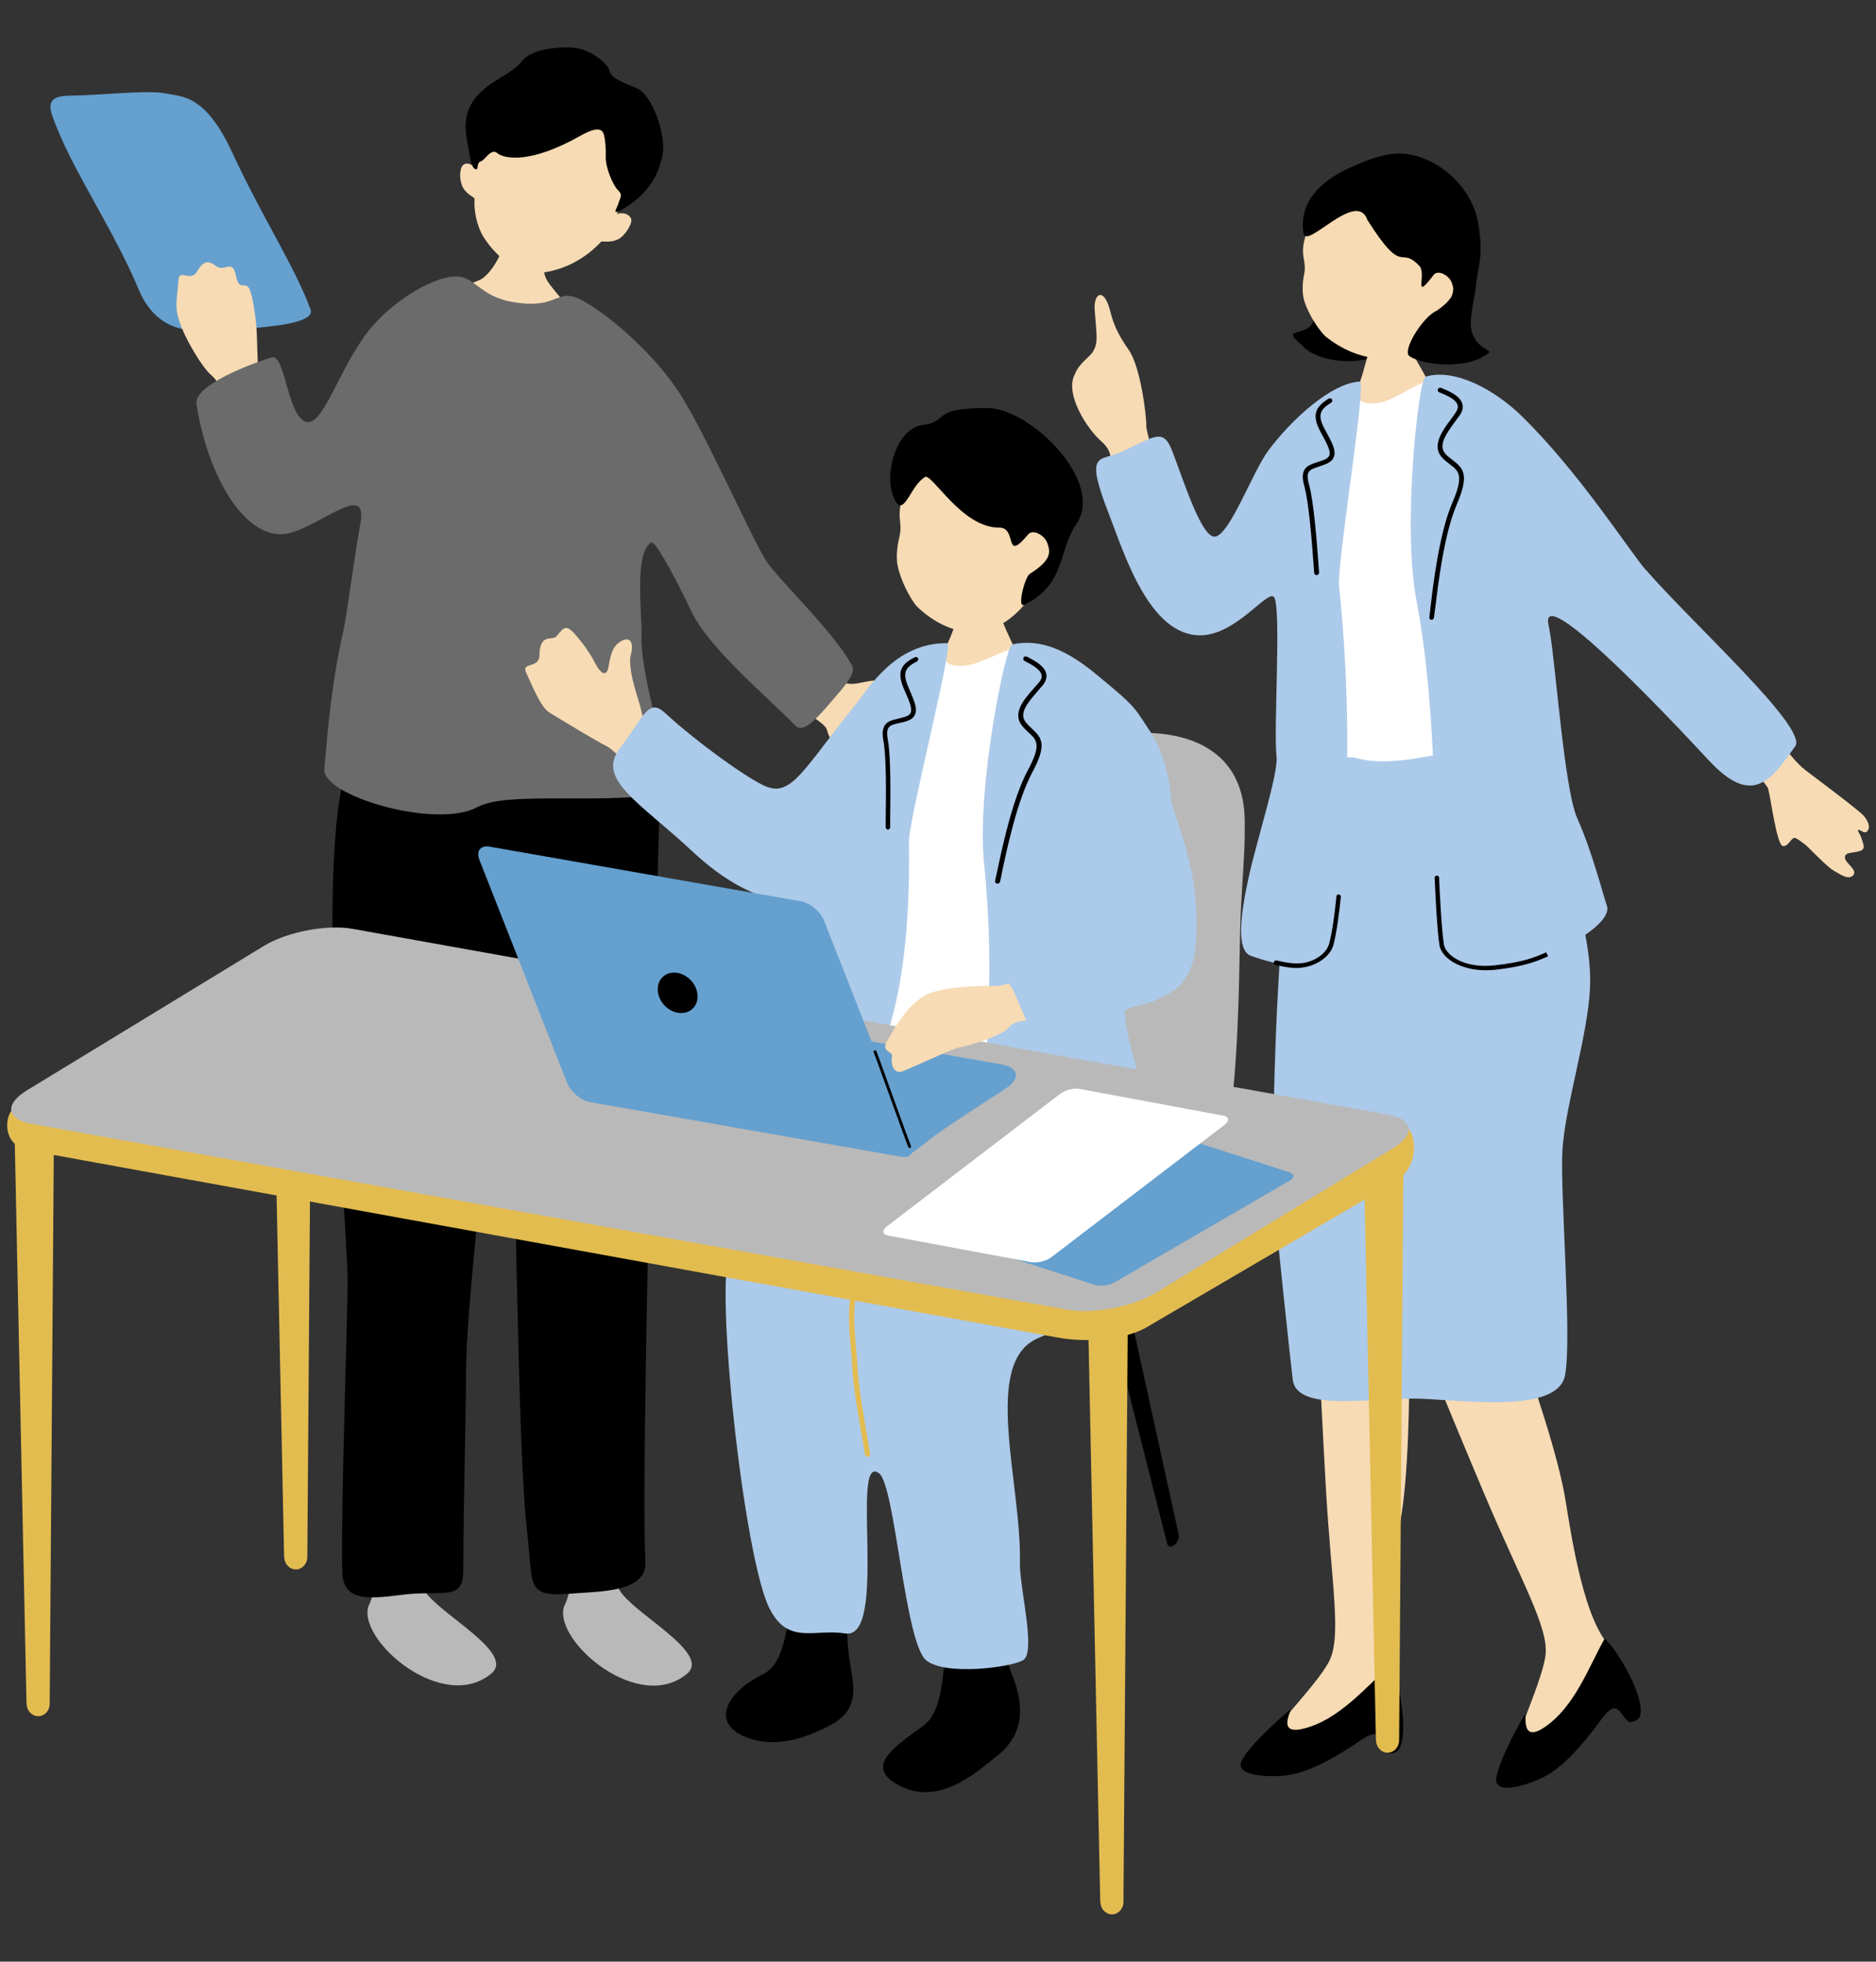 <?xml version="1.0" encoding="UTF-8"?>
<svg id="_レイヤー_2" data-name="レイヤー_2" xmlns="http://www.w3.org/2000/svg" xmlns:xlink="http://www.w3.org/1999/xlink" viewBox="0 0 131 137">
  <rect x="0" y="0" width="131" height="137" fill="#333333" stroke="none"/>
  <defs>
    <style>
      .cls-1 {
        fill: #e3bc50;
      }

      .cls-2 {
        fill: #fff;
      }

      .cls-3 {
        fill: #accae9;
      }

      .cls-4 {
        fill: none;
      }

      .cls-5 {
        fill: #f7dbb4;
      }

      .cls-6 {
        fill: #65a0cf;
      }

      .cls-7 {
        fill: #6b6b6b;
      }

      .cls-8 {
        fill: #b9b9b9;
      }

      .cls-9 {
        clip-path: url(#clippath);
      }
    </style>
    <clipPath id="clippath">
      <rect class="cls-4" width="131" height="137"/>
    </clipPath>
  </defs>
  <g id="_レイヤー_1-2" data-name="レイヤー_1">
    <g class="cls-9">
      <g>
        <g>
          <path class="cls-8" d="M25.69,112.27c.98-2.02.18-3.01,0-5.17-.15-1.69,4.83-.22,4.42,1.08-.71,2.26-1.36,1.42-.49,2.88.97,1.63,6.42,4.38,4.69,5.82-3.36,2.79-9.2-2.2-8.61-4.61Z"/>
          <path class="cls-8" d="M39.35,112.29c.98-2.02.18-3.01,0-5.17-.15-1.69,4.83-.22,4.42,1.08-.71,2.26-1.36,1.42-.49,2.88.97,1.63,6.42,4.38,4.69,5.82-3.36,2.79-9.2-2.2-8.61-4.61Z"/>
          <path class="cls-6" d="M4.08,9.17c1.13,2.86,4.04,7.27,5.59,11.02.91,2.2,2.51,2.94,4.2,2.88,1.61-.05,8.31-.1,7.82-1.45-1.1-2.99-3.33-6.35-5.46-10.94-1.9-4.1-3.47-3.91-4.71-4.16-1.23-.25-4.49.14-6.66.16-2.02.01-1.28,1.22-.78,2.5Z"/>
          <path class="cls-5" d="M16.37,31.41c-.85-2-.28-4.06-1.64-5.23-.59-.51-1.74-2.38-2.18-3.66-.35-1.01-.23-1.33-.08-3.01.06-.74.86.21,1.29-.55.73-1.28,1.19-.27,1.64-.25.51.03.87-.46,1.08.56s.54.44.86.79c.26.29.51,1.92.58,3,.07,1.25.02,2.15.18,3.06.13.71.37,1.62.98,3.01.61,1.39-1.86,4.26-2.71,2.26Z"/>
          <path class="cls-5" d="M38.12,17.22c.04-.52-2.85-1.07-2.86-.49,0,.32-.55,1.91-1.52,2.68-.76.6-6.08,1.6-6.4,3.12-.54,2.56,7.81,3.74,8.79,3.8,3.72.23,6.51-1.89,4.86-3.53-.43-.43-2.32-2.44-2.78-3.2-.51-.84-.12-2.17-.1-2.38Z"/>
          <g>
            <path class="cls-5" d="M43.08,14.95c1.35-3.18,1.67-7.44-2.32-8.85-3.98-1.41-6.67,2.3-7.62,5.62-.12-.25-.74-.52-.93.01-.09.25-.13.75.05,1.22.21.54.69.73.88.91-.07.89.18,1.81.45,2.37.39.81,1.55,2.19,2.84,2.69,1.03.4,2.64-.06,3.57-.54.87-.45,1.48-.97,1.99-1.51.26-.02.71.09,1.23-.19.44-.24,1-1.13.84-1.43-.24-.46-.84-.37-.98-.3Z"/>
            <path d="M42.55,4.87c-.18-.44-1.33-1.56-2.86-1.56-1.53,0-2.77.33-3.25.97-.49.64-1.35,1.02-2.23,1.63-2.08,1.44-1.74,3.11-1.56,4.12.18,1.01.26,1.69.54,1.78.27.1.06-.45.37-.53.31-.08.72-.96,1.16-.59.58.47,2.47.67,5.74-1.17.77-.43,1.4-.68,1.65-.27.13.22.21,1.01.19,1.73-.02.73.51,1.97.86,2.31.35.34.15.49.03.9s-.59.96.44.33c1.66-1.02,2.34-2.28,2.63-3.66.29-1.38-.71-4.25-1.79-4.69-1.07-.45-1.85-.73-1.93-1.3Z"/>
          </g>
          <path d="M46.01,52.37c.29.85-.5,20.04-.56,23.7-.12,8.02-.63,28.74-.38,32.97.13,2.17-3.09,2.09-5.21,2.26-3.24.26-2.6-.57-3.07-4.51-.66-5.54-.78-27.43-1.08-30.99-.1-1.15-.45-2.94-1.27.61-.35,1.5-1.89,14.92-1.9,19.45,0,3.12-.18,8.68-.19,13.8,0,2.25-1.39,1.33-4.44,1.74-2.56.34-3.96.28-4.01-1.64-.11-4.63.41-18.64.37-20.56-.1-5.09-2.71-33.5.65-36.86,2.51-2.51,20.66-1.21,21.08.03Z"/>
          <path class="cls-5" d="M58.86,47.61c.79.51,2.07-.46,3.04.1s2.78,2.03,2.61,3.38c-.17,1.35-1.8,1.9-2.07,2.17-.28.28-1.17,1-1.72.79s-2.49-1.3-2.98-3.09c-.24-.88-4.68-2.32-3.32-4.97,1.14-2.21,3.6,1.06,4.45,1.62Z"/>
          <path class="cls-7" d="M44.8,44.44c.04-1.64-.53-5.82.67-6.55.24-.15,1.31,1.69,2.84,4.87,1.23,2.56,5.38,6,7.22,7.91.58.6,1.56-.56,2.5-1.65.88-1.02,1.75-1.96,1.48-2.5-1.06-2.12-5.05-5.97-5.92-7.22-1-1.45-4.27-8.93-6.09-11.77-2.1-3.29-6.03-6.36-7.39-6.79-1.29-.41-1.42.9-4.44.33-1.83-.35-2.38-1.37-3.28-1.68-1.41-.48-4.51,1.25-6.36,3.36-2.16,2.47-3.35,6.8-4.52,6.73-1.45-.09-1.55-4.82-2.54-4.52-1.39.43-5.45,1.93-5.25,3.26.73,4.75,3.15,9.15,5.93,9.09,2.22-.05,6.09-3.96,5.52-.77-.53,2.97-.97,6.61-1.22,7.65-.7,2.96-1.09,6.78-1.3,9.55-.14,1.84,7.81,4.19,10.68,2.63,2.07-1.12,8.11-.19,13.13-.92.99-.14-1.76-7.77-1.67-11.01Z"/>
        </g>
        <path class="cls-1" d="M19.85,108.75c.01.48.37.86.81.86h0c.44,0,.8-.39.8-.87l.3-40.27c.01-1.43-.61-2.61-1.4-2.61h0c-.78,0-1.39,1.2-1.36,2.63l.84,40.26Z"/>
        <g>
          <path class="cls-5" d="M80.05,29.77c0-.82-.41-4.16-1.23-5.33-.82-1.17-1.09-1.9-1.28-2.66-.45-1.81-1.19-1.28-1.1-.14.14,1.88.26,2.27-.12,2.92-.22.38-.94.77-1.26,1.56-.74,1.38.84,3.82,1.84,4.7.98.85.53,1.46.84,3.03.02.12.07.31.14.55.89-.82,1.79-1.62,2.76-2.31-.37-1.21-.6-2.15-.6-2.32Z"/>
          <path class="cls-5" d="M122.07,48.32c.03.31,1.68,2.6,1.71,2.65.71,1.15,1.63,2.32,2.27,2.8.64.49,3.72,2.79,4.07,3.18.35.39.53.87.24,1.13-.18.17-.5-.17-.6-.12-.08.07.12.26.2.51.17.56.38.85-.18.99-.56.14-.94.06-.95.43-.01.37.91.86.58,1.23-.33.37-.87-.04-1.36-.31-.38-.21-1.26-1.12-1.91-1.75-.28-.24-.65-.48-.74-.52-.3-.16-.47.59-.9.55-.43-.04-.87-3.47-1.04-4.04-.04-.14-3.47-4.51-3.77-5.11-.38-.74,2.31-2.34,2.39-1.61Z"/>
          <g>
            <path d="M90.9,24.09c1,1.2,3.73,1.38,4.96.85,2.61-1.14-2.11-3.25-2.47-4.39-.26-.84-.93-.54-1.73.67-.25.38.63,1.37-.64,1.84-.72.27-1.15.16-.12,1.03Z"/>
            <path class="cls-5" d="M97.94,22.71c-.13.02-1.8.34-1.96.34-.03.3-.59,2.17-.69,2.55-.48,1.88-1.65,4.34-1.79,4.54,2.06,1.48,7.42,1.62,8.49-.07-.36-.14-3.34-5.2-3.56-5.88-.17-.5-.47-1.29-.49-1.48Z"/>
            <path class="cls-5" d="M100.5,22.76c-1.22,1.68-2.92,2.41-4.28,2.28-1.36-.13-2.58-.68-3.67-1.55-.85-.88-1.43-2.16-1.53-2.7-.09-.49-.07-1.06.04-1.6.27-1.25-.61-1.32.53-3.79.35-.75,2.37-4.16,6.04-4.01,3.23.13,5.41,7.85,2.86,11.37Z"/>
            <path d="M95.46,15.29c-.81-2.01-4.26,2.2-4.44.99-.39-2.61,1.9-4.04,3.74-4.78.43-.17,1.51-.69,2.68-.77,2.43-.15,5.33,2,5.8,4.95.37,2.35-.05,2.84-.19,4.4-.07.8-.55,2.32-.24,3.2.54,1.49,1.99.98.58,1.72-1.32.7-3.98.53-4.96-.12-.57-.38.97-2.81,1.9-3.18,1.38-.97,1.22-1.47,1.04-1.97-.18-.5-.96-.92-1.26-.53-1.48,1.95-.47-.06-.99-.62-1.42-1.52-1.05.89-3.68-3.29Z"/>
          </g>
          <g>
            <path class="cls-5" d="M97.37,117.1c-1.27-2.23-.02-8.45.42-10.87,1.07-5.88.51-20.98.27-21.89,0,0-6.42-.3-6.36,1.03.03.72.44,10.8.89,18.64.38,6.58,1.11,10.27.23,12-.98,1.93-4.95,5.56-4.14,5.99,2.11.48,9.54-2.21,8.69-4.91Z"/>
            <path d="M97.12,116.29c-1.65,1.41-3.6,3.86-6.15,4.45-2,.47-.52-1.63-.94-1.28-.9.75-2.73,2.41-3.3,3.46-.59,1.08,1.63,1.22,3.01,1.08.84-.08,2.36-.47,5.19-2.4.89-.61,1.3-.65,1.48-.12.3.88.23,1,.83.96,1.35-.08.59-4.85-.11-6.13Z"/>
          </g>
          <g>
            <path class="cls-5" d="M112.57,115.11c-1.95-1.67-2.86-7.95-3.26-10.38-.97-5.9-6.57-19.94-7.1-20.71,0,0-6.15,1.88-5.65,3.11.27.67,4.05,10.02,7.11,17.26,2.57,6.08,4.5,9.3,4.25,11.23-.28,2.15-2.79,6.9-1.89,7.04,2.15-.26,8.24-5.28,6.54-7.55Z"/>
            <path d="M112.06,114.43c-1.08,1.88-2.09,4.84-4.3,6.26-1.72,1.11-1.04-1.36-1.32-.89-.6,1.01-1.76,3.19-1.95,4.36-.19,1.21,1.94.6,3.2,0,.76-.36,2.06-1.24,4.08-4.01.63-.87,1.01-1.05,1.35-.61.58.73.55.86,1.1.63,1.24-.53-1.07-4.77-2.17-5.73Z"/>
          </g>
          <path class="cls-2" d="M93.49,27.36c1.53-.8.61,1.24,2.95.74,1.09-.24,2.88-1.6,3.53-1.53,3.08.32,6.32,3.16,6.62,6.37.17.05-1.22,3.55.03,8.21-.03.4.31,4.53.46,5.26.25,1.18.11,8.42.79,10.43.67,2.01-.03,1.67-1.29,1.76-1.25.09-9.8,1.59-11.17,1.6-1.37.02-6.24,1.02-6.31.42-.05-.46,2.37-8.56,1.11-13.96.6-6.55,1.48-18.16,3.28-19.3Z"/>
          <path class="cls-3" d="M106.2,51.55c-4.68.75-8.66,2.16-11.42,1.41-2.95-.8-4.1,5.45-4.7,6.98-.6,1.53-.53,4.22-.83,9.08-.25,4.21-.48,12.66-.25,15.2.23,2.54,1.08,10.55,1.27,12.13.28,2.37,5.77,1.19,9.04,1.34s9.5.99,9.98-1.66c.49-2.64-.35-12.6-.19-15.64.16-3.03,1.79-8.1,1.93-11.41.18-4.2-2.04-9.41-2.48-10.68-.43-1.26-.22-7.11-2.35-6.77Z"/>
          <path class="cls-3" d="M114.92,39.8c-1.12-1.29-4.64-6.82-8.67-10.75-1.88-1.84-4.69-3.36-6.71-2.74-.48.15-1.62,10.42-.64,15.56,1.68,8.78,1.1,19.06,1.83,24.37,2.17,3.56,12.15-.98,11.48-2.98-.34-1.02-1.06-3.86-2.07-6.11-.95-2.12-1.55-11.52-2-13.47-.59-2.55,4.99,2.75,11.18,9.42,3.06,3.29,4.34,1.4,6.04-.98.91-1.27-7.04-8.44-10.43-12.32Z"/>
          <g>
            <path class="cls-3" d="M94.95,26.65c-1.98.1-4.75,2.63-6.38,4.81-1.12,1.51-2.72,5.97-3.75,6.02-.95.04-2.23-4.1-2.96-5.97-.66-1.71-1.25-.97-3.68.1-1.41.62-2.46-.11-.75,4.28,1.09,2.82,2.84,8.54,6.43,8.48,2.52-.04,4.74-3.32,5.12-2.64.5.88-.06,9.19.16,11.13.13,1.17-1.39,5.85-1.94,8.38-.56,2.55-.91,5.13.14,5.51,2.05.74,4.53,1.23,5.55-.49.56-1.74,1.99-12.38.6-25.48.02-2.44,1.94-14.12,1.47-14.1Z"/>
            <path d="M104.26,67.74c-2.03.18-3.57-.73-3.74-1.72-.17-.98-.3-3.85-.34-4.71,0-.09.07-.16.15-.16.09,0,.16.06.16.15.04.85.17,3.71.34,4.67.13.76,1.44,1.69,3.55,1.45,2.04-.23,2.8-.56,3.59-.91l.13.28c-.83.36-1.61.7-3.69.94-.05,0-.1.01-.15.02Z"/>
            <path d="M99.99,43.29s-.03,0-.04,0c-.09-.01-.16-.1-.14-.19.02-.13.05-.36.08-.67.18-1.56.61-5.2,1.53-7.33.82-1.91.45-2.19-.17-2.67-.16-.12-.34-.26-.51-.43-.82-.82-.04-1.89.6-2.75.11-.15.22-.3.31-.44.14-.2.18-.37.13-.53-.12-.4-.78-.68-1.18-.84l-.1-.04c-.09-.04-.13-.14-.09-.22.04-.09.14-.13.22-.09l.1.04c.48.2,1.21.51,1.38,1.06.08.26.02.53-.18.81-.1.14-.21.29-.32.44-.73.99-1.2,1.74-.63,2.31.16.16.32.28.48.4.74.57,1.15,1.02.27,3.07-.9,2.08-1.32,5.7-1.51,7.24-.04.32-.07.55-.09.68-.01.08-.08.14-.15.14Z"/>
            <path d="M91.95,40.17c-.09,0-.18-.06-.18-.15-.01-.14-.03-.38-.05-.67-.1-1.38-.32-4.27-.64-5.4-.36-1.26.25-1.46.9-1.67.16-.05.33-.11.51-.18.19-.08.3-.18.34-.3.1-.3-.16-.79-.47-1.36-.06-.12-.13-.23-.19-.36-.61-1.18-.24-1.71.61-2.24.08-.05.18-.02.23.05.05.08.02.18-.05.23-.75.46-.99.83-.49,1.79.06.12.13.24.19.35.36.67.64,1.19.49,1.63-.07.22-.25.38-.52.5-.19.08-.37.14-.54.2-.65.21-.95.31-.68,1.26.33,1.17.55,4.07.65,5.47.02.29.04.52.05.66,0,.09-.06.18-.15.18Z"/>
            <path d="M90.88,67.59c-.64.06-1.22-.07-1.58-.15-.09-.02-.17-.04-.22-.05-.08-.01-.14-.09-.13-.18.01-.08.09-.14.18-.13.06,0,.14.03.24.05.36.08.96.21,1.61.13.73-.1,1.62-.6,1.83-1.34.22-.77.43-2.4.51-3.31,0-.09.08-.15.17-.14.09,0,.15.08.14.17-.09.92-.3,2.57-.52,3.36-.24.87-1.26,1.45-2.09,1.56-.05,0-.09.01-.14.02Z"/>
          </g>
        </g>
        <g>
          <path class="cls-5" d="M46.69,56.26c-1.86-1.46-3.54-3.75-4.3-4.13-.76-.38-2.74-1.58-4-2.35-.51-.31-.91-1.15-1.66-2.82-.33-.74.93-.25.94-1.2.03-1.6.9-.96,1.21-1.34.53-.65.66-.85,1.39.01.73.86,1.09,1.5,1.33,1.96s.74,1.07.9.14c.16-.93.31-1.43.89-1.76.58-.32.94.03.62,1.13-.09,1.36.65,3.02.78,3.79.13.77,1.11,1.16,2.42,2.17,1.31,1.01,1.33,5.85-.54,4.39Z"/>
          <path d="M82.31,107.18c.05.24-.09.56-.31.73h0c-.22.17-.45.12-.5-.11l-4.91-19.35c-.17-.69,0-1.5.39-1.8h0c.39-.3.84.05.99.75l4.34,19.79Z"/>
          <path class="cls-8" d="M86.92,57.42c0-5.32-4.35-6.24-7.04-6.24s-12.03-1.84-15.62.82c-3.58,2.66-1.41,7.05-.9,10.94.51,3.88,1.49,5.3,1.02,8.48-.51,3.48-13.57,11.99-11.91,15.47.57,1.19-1.84,3.93,7.87,5.31,7.89,1.12,13.55,1.6,22.47-5.55,4.12-3.31,3.59-18.91,3.85-23.3.26-4.4.26-4.09.26-5.93Z"/>
          <g>
            <path d="M55.3,112.25c-.5,1.6-.5,3.93-2.04,4.69-2.5,1.24-3.57,3.28-1.38,4.29,2.42,1.11,4.91-.17,5.77-.57,2.24-1.04,2.07-2.48,1.75-4.24-.35-2.13-.22-3.06-.24-4.01-.02-1.5-3.53-2.02-3.87-.15Z"/>
            <path d="M65.07,111.9c.42,1.21.79,2.18.86,4.41-.19,1.96-.47,3.5-1.47,4.23-2.08,1.51-4.27,2.92-1.46,4.26,2.82,1.34,5.59-1.39,6.49-2.06,2.32-1.74,1.91-4,1.12-5.95-.92-2.36-.5-3.55-.62-5.57-.17-2.97-6.07-2.61-4.92.69Z"/>
            <path class="cls-3" d="M59.51,78.38c-2.44,4.08-6.25,5.07-8.52,9.06-1.13,1.99.93,21.35,2.75,24.91,1.31,2.56,3.11,1.39,5.29,1.73,3.03.47.29-12.81,2.37-11.17,1.11.88,1.78,11.87,3.29,13.06,1.38,1.08,5.93.48,6.76-.03.92-.56-.27-5.08-.23-6.84.11-5.54-2.67-13.93,1.24-15.63,3.96-1.72,6.03-3.52,7.89-8.23,1.42-3.59.46-6.49-1.8-9.91-1.21-1.72-11.42-3.09-16.15-2.37-3.66.56-2.64,4.65-2.88,5.41Z"/>
            <path class="cls-1" d="M60.67,101.72s-.03.02-.05.02c-.1.02-.19-.03-.21-.13-.03-.21-.09-.54-.16-.94-.26-1.45-.68-3.88-.74-5.2-.01-.36-.05-.77-.09-1.21-.15-1.66-.33-3.74.43-5.17.99-1.86,3.88-2.59,5.44-2.99.1-.03.19.03.21.12.02.09-.05.19-.15.21-1.49.38-4.27,1.09-5.18,2.79-.71,1.34-.53,3.36-.39,4.98.04.45.08.86.09,1.22.05,1.3.48,3.72.73,5.16.07.41.13.74.16.95.01.08-.03.15-.1.19Z"/>
          </g>
          <path class="cls-5" d="M69.44,41.32c-.13,0-1.8.18-1.96.17-.06.29-.77,2.08-.9,2.44-.64,1.81-1.99,4.12-2.15,4.3,1.89,1.64,7.14,2.24,8.34.67-.34-.17-2.82-5.4-2.98-6.08-.12-.5-.35-1.3-.35-1.5Z"/>
          <path class="cls-2" d="M64.66,45.5c1.57-.65.49,1.27,2.83.98,1.09-.14,2.97-1.32,3.6-1.2,3,.59,5.93,3.65,5.94,6.83.17.07-1.51,3.38-.68,8.06-.06.39-.31,12.66.18,14.69.49,2.03-3.27,1.3-4.51,1.28-1.24-.02-10.24-1.23-11.59-1.33-1.35-.1-1.82-1.12-1.91-1.71-.4-2.41-.3-4.99.55-9.72,1.16-6.38,3.74-16.93,5.6-17.89Z"/>
          <g>
            <path class="cls-3" d="M56.71,63.79c-1.05-1.03-3.92-.18-8.33-4.3-3.69-3.45-6.75-5.03-5.11-7.21,1.75-2.32,2.01-3.56,3.19-2.47,2.21,2.04,5.93,4.71,7.09,5.14,1.77.67,2.65-1.36,6.21-5.77.88-1.08,2.75-4.31,6.39-4.26.46,0-2.45,11.32-2.68,13.71.21,12.98-2.7,15.99-3.39,17.65-1.15,1.6-3.08,3.74-4.16,3.68-.53-.03-.33-1.16.42-6.26.44-2.96,1.06-9.25.37-9.92Z"/>
            <path class="cls-3" d="M70.69,45c2.04-.43,3.91.47,5.9,2.13,2.89,2.36,2.62,2.32,3.74,3.98,1.87,2.78,1.69,7.64,1.31,8.89-.97,3.2-2.21,7.42-2.71,8.63-.84,2.05-.07,3.91.49,6.23.48,1.97,2.17,4.78,1.94,6.46-.28,2.07-12.46,1.68-12.5-2.6-.25-5.28.73-9.75-.15-18.52-.52-5.13,1.5-15.11,1.98-15.22Z"/>
            <path d="M69.65,61.71s-.03,0-.04,0c-.09-.02-.14-.11-.12-.2.03-.12.08-.35.14-.65.32-1.51,1.06-5.05,2.14-7.06.97-1.8.63-2.11.07-2.63-.14-.13-.31-.28-.46-.47-.73-.88.13-1.86.83-2.65.12-.14.24-.27.35-.4.15-.18.21-.35.17-.51-.08-.4-.71-.73-1.09-.93l-.1-.05c-.08-.04-.11-.14-.07-.23.04-.08.14-.11.23-.07l.1.05c.46.24,1.15.6,1.26,1.16.05.26-.03.52-.24.78-.11.13-.23.27-.35.41-.8.91-1.33,1.6-.82,2.21.14.17.29.31.43.44.68.63,1.04,1.11,0,3.04-1.06,1.97-1.8,5.48-2.11,6.97-.06.31-.11.54-.14.66-.02.08-.09.13-.16.13Z"/>
            <path d="M62.02,57.94c-.09,0-.17-.07-.17-.17,0-.14,0-.37,0-.66.02-1.37.06-4.21-.16-5.36-.24-1.27.38-1.41,1.03-1.56.16-.04.34-.08.51-.14.19-.06.31-.15.36-.27.13-.28-.09-.79-.34-1.37-.05-.12-.1-.24-.16-.37-.5-1.21-.09-1.7.8-2.14.08-.04.18,0,.22.07.04.08,0,.18-.07.22-.77.39-1.05.73-.64,1.72.05.12.1.25.15.36.29.68.53,1.23.34,1.64-.09.21-.27.35-.56.45-.19.06-.37.11-.55.14-.66.15-.96.22-.78,1.18.22,1.18.18,4.05.16,5.43,0,.29,0,.52,0,.66,0,.09-.07.17-.17.17Z"/>
          </g>
          <g>
            <path class="cls-5" d="M71.87,41.8c-1.31,1.8-3.03,2.53-4.36,2.35-1.33-.19-2.5-.84-3.52-1.83-.78-1-1.28-2.42-1.34-3.01-.06-.54,0-1.17.14-1.75.35-1.36-.52-1.46.76-4.13.39-.81.89-2.61,4.49-2.32,3.17.26,9.4,5.24,3.82,10.7Z"/>
            <path d="M64.58,33.33c-.93.52-1.41,2.58-1.97,1.78-1.07-1.53-.12-5.19,1.81-5.43,1.98-.25.44-1.21,4.56-1.18,3,.03,8.18,5.17,6.19,8.08-1.31,1.93-.72,4.2-3.64,5.66-.55.27.05-1.98.38-2.16,1.57-.99,1.42-1.55,1.24-2.11-.17-.56-1-1.06-1.35-.65-1.72,2.06-.74-.48-2.01-.47-2.66.03-4.75-3.9-5.22-3.53Z"/>
          </g>
        </g>
        <path class="cls-1" d="M76.84,132.84c.01.48.37.86.81.86h0c.44,0,.8-.39.8-.87l.3-40.27c.01-1.43-.61-2.61-1.4-2.61h0c-.78,0-1.39,1.2-1.36,2.63l.84,40.26Z"/>
        <path class="cls-1" d="M96.09,121.55c.01.48.37.86.81.86h0c.44,0,.8-.39.8-.87l.3-40.27c.01-1.43-.61-2.61-1.4-2.61h0c-.78,0-1.39,1.2-1.36,2.63l.84,40.26Z"/>
        <path class="cls-1" d="M1.86,119c.01.48.37.86.81.86h0c.44,0,.8-.39.8-.87l.3-40.27c.01-1.43-.61-2.61-1.4-2.61h0c-.78,0-1.39,1.2-1.36,2.63l.84,40.26Z"/>
        <g>
          <path class="cls-1" d="M1.07,77.31c-.83.53-.93,2.69.91,3.03l71.92,13.08c1.84.34,4.73.21,6.35-.83l17.17-10.06c1.88-1.06,1.84-4.41-.67-4.66l-71.89-12.46c-1.84-.34-4.66.24-6.28,1.28L1.07,77.31Z"/>
          <path class="cls-8" d="M1.88,76.15c-1.6.97-1.43,2.03.37,2.35l72.29,12.97c1.8.32,4.58-.21,6.17-1.18l16.57-10.1c1.6-.97,1.43-2.03-.37-2.35l-72.29-12.97c-1.8-.32-4.58.21-6.17,1.18L1.88,76.15Z"/>
        </g>
        <g>
          <path class="cls-6" d="M76.48,89.74c.36.12.95.04,1.31-.16l12.26-7.12c.36-.21.35-.47-.01-.59l-9.05-2.91c-.36-.12-.95-.04-1.31.16l-12.26,7.12c-.36.21-.35.47.01.59l9.05,2.91Z"/>
          <path class="cls-2" d="M72.05,88.15c.4.07,1.02-.08,1.37-.35l12.1-9.25c.35-.27.31-.55-.09-.63l-10.04-1.87c-.4-.07-1.02.08-1.37.35l-12.1,9.26c-.35.27-.31.55.09.63l10.04,1.87Z"/>
        </g>
        <g>
          <path class="cls-6" d="M65.86,78.89c-1.91,1.33-2.2,2.01-3.33,1.81l-19.96-3.54c-1.27-.22-2.4-1.28-2.47-2.56-.13-2.22.25-5.48,1.52-5.25l28.26,4.98c1.27.22,1.42.98.35,1.69,0,0-3.28,2.13-4.36,2.87Z"/>
          <path class="cls-6" d="M63.66,79.86c.25.62-.07,1.04-.71.93l-21.75-3.82c-.63-.11-1.35-.71-1.6-1.34l-6.12-15.57c-.25-.62.07-1.04.71-.93l21.75,3.82c.63.11,1.35.71,1.6,1.34l6.12,15.57Z"/>
          <path d="M48.71,69.59c0,.77-.62,1.28-1.39,1.14-.77-.14-1.39-.87-1.39-1.64,0-.77.62-1.28,1.39-1.14s1.39.87,1.39,1.64Z"/>
          <path d="M63.52,80.18s-.08-.02-.09-.06c-.08-.17-.66-1.79-1.28-3.5-.51-1.4-.98-2.73-1.14-3.13-.02-.05,0-.11.06-.13.05-.02.11,0,.13.06.16.4.63,1.73,1.14,3.14.59,1.63,1.2,3.32,1.27,3.48.02.05,0,.11-.05.14-.01,0-.03,0-.04,0Z"/>
        </g>
        <g>
          <path class="cls-5" d="M69.59,68.86c-.75-.02-4.02,0-5.1.72-1.08.71-1.67,1.59-2.59,3.22-.35.62.43.66.39.94-.12.78.23,1.28.74,1.08.92-.36,3.51-1.6,3.95-1.67.79-.12,3.06-.86,3.48-1.4.37-.48,1.12-.46,2.27-.61,2.84-.78,1.23-3.14-1.26-2.76-1.02.33-1.71.5-1.89.49Z"/>
          <path class="cls-3" d="M83.52,65.79c.15-2.86-.16-5.06-1.21-8.16-1.42-4.2-1.88-7.24-3.66-8.49-3.2-2.24-4.79,7.83-3.52,9.54.64.87,2.94,5.03,1.02,6.14-2.43,1.4-6.22,2.9-5.7,3.86.58.76,1.01,2.55,1.71,3.33.67.75,4.55-1.04,7.45-1.8,3.28-.85,3.8-2.64,3.89-4.43Z"/>
        </g>
      </g>
    </g>
  </g>
</svg>